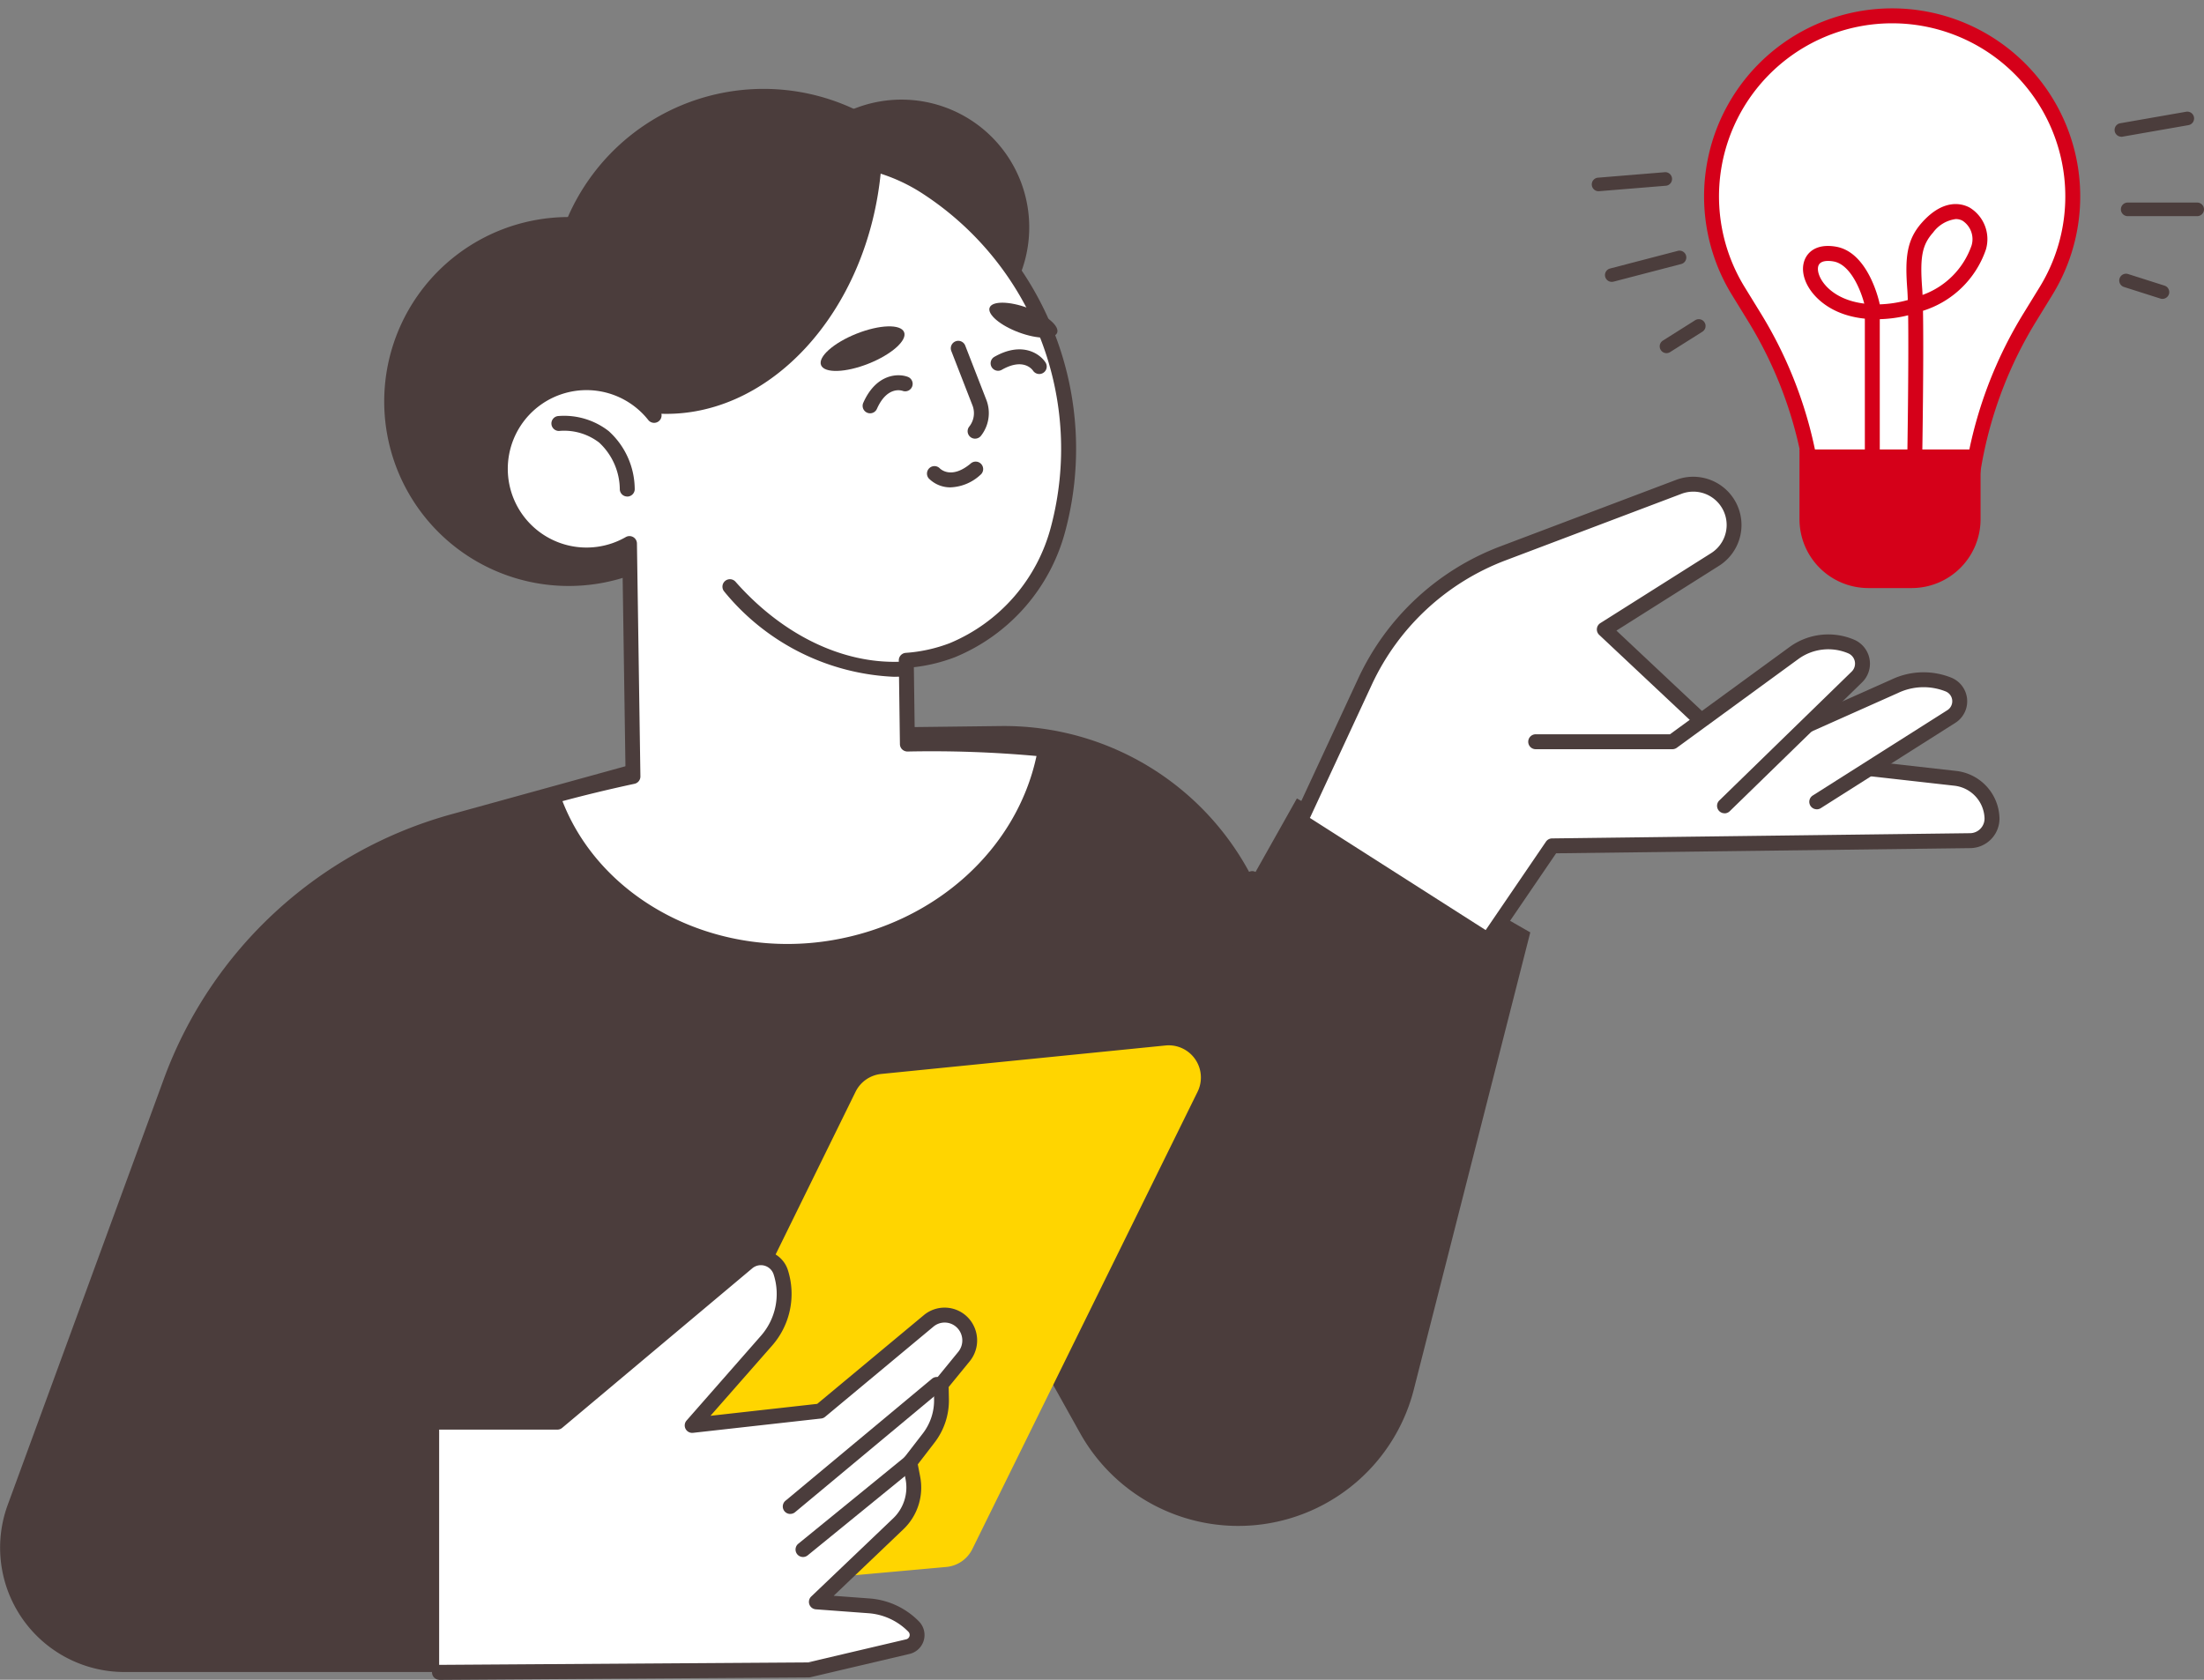 <svg xmlns:xlink="http://www.w3.org/1999/xlink" xmlns="http://www.w3.org/2000/svg" width="131.578" height="100.301" viewBox="0 0 131.578 100.301"><rect x="0" y="0" width="131.578" height="100.301" fill="#808080" stroke="none"/><g id="Groupe_8809" transform="translate(-368.791 -1835.635)"><g id="Groupe_75" transform="translate(-620 -29.5)"><path id="Tracé_4669" d="m2567.812 444.086-2.667 4.742-.033-.064a16.631 16.631 0 0 0-14.979-9l-14.332.172-18.48 5.1a25.5 25.5 0 0 0-17.155 15.806l-9.319 25.43a7.423 7.423 0 0 0 6.969 9.977h19.312l1.585-14.974 2.861 6.675h24.305l5.039-13.042 3.948 7.073a10.816 10.816 0 0 0 19.954-2.715l6.924-27.181Z" transform="translate(-1501.596 1468.724)" fill="#4B3D3C"></path><path id="Tracé_4670" d="m2676.254 434.226 3.59-5.266 24.959-.312a1.319 1.319 0 0 0 1.3-1.387 2.481 2.481 0 0 0-2.2-2.337l-13.05-1.47-7.9-7.42 6.615-4.178a2.436 2.436 0 0 0-2.163-4.338l-10.474 3.963a14.961 14.961 0 0 0-8.276 7.694l-3.654 7.87Z" transform="translate(-1598.393 1486.685)" fill="#FFFFFF"></path><path id="Tracé_4671" d="M2675.7 434.115a.44.44 0 0 1-.25-.078.446.446 0 0 1-.117-.619l3.59-5.266a.444.444 0 0 1 .362-.195l24.959-.312a.874.874 0 0 0 .861-.918 2.028 2.028 0 0 0-1.8-1.917l-13.049-1.47a.443.443 0 0 1-.255-.118l-7.9-7.42a.446.446 0 0 1 .067-.7l6.614-4.178a1.99 1.99 0 0 0-1.767-3.544l-10.474 3.963a14.438 14.438 0 0 0-8.029 7.464l-3.654 7.87a.446.446 0 0 1-.809-.375l3.654-7.87a15.324 15.324 0 0 1 8.522-7.923l10.474-3.963a2.882 2.882 0 0 1 2.559 5.131l-6.128 3.871 7.371 6.925 12.9 1.453a2.916 2.916 0 0 1 2.595 2.756 1.765 1.765 0 0 1-1.74 1.855l-24.727.309-3.46 5.074a.445.445 0 0 1-.369.195" transform="translate(-1597.839 1487.241)" fill="#4B3D3C"></path><path id="Tracé_4672" d="m2728.877 440.848 8.034-5.095a1.078 1.078 0 0 0-.177-1.911 4 4 0 0 0-3.219.109l-8.557 3.815Z" transform="translate(-1631.627 1472.164)" fill="#FFFFFF"></path><path id="Tracé_4673" d="M2728.323 440.74a.446.446 0 0 1-.239-.822l8.034-5.094a.632.632 0 0 0-.1-1.121 3.559 3.559 0 0 0-2.86.1l-8.569 3.821a.446.446 0 0 1-.363-.815l8.557-3.815a4.451 4.451 0 0 1 3.566-.116 1.524 1.524 0 0 1 .25 2.7l-8.034 5.095a.445.445 0 0 1-.239.069" transform="translate(-1631.073 1472.718)" fill="#4B3D3C"></path><path id="Tracé_4674" d="M2696.156 434.442h8.138l7.258-5.3a3.475 3.475 0 0 1 3.417-.387 1.113 1.113 0 0 1 .338 1.82l-7.9 7.693Z" transform="translate(-1615.661 1474.979)" fill="#FFFFFF"></path><path id="Tracé_4675" d="M2706.851 438.167a.446.446 0 0 1-.311-.765l7.9-7.693a.667.667 0 0 0-.2-1.091 3.041 3.041 0 0 0-2.979.337l-7.258 5.3a.446.446 0 0 1-.263.086h-8.14a.446.446 0 1 1 0-.891h7.993l7.141-5.211a3.936 3.936 0 0 1 3.855-.437 1.558 1.558 0 0 1 .473 2.549l-7.9 7.693a.445.445 0 0 1-.311.127" transform="translate(-1615.107 1475.53)" fill="#4B3D3C"></path><path id="Tracé_4676" d="M2722.817 347.767a10.782 10.782 0 0 0-1.566 13.263l.983 1.6a24.992 24.992 0 0 1 3.689 13.067v.377h9.036v-.374a24.978 24.978 0 0 1 3.69-13.067l.982-1.6a10.783 10.783 0 0 0-1.565-13.264 10.782 10.782 0 0 0-15.248 0" transform="translate(-1628.69 1521.47)" fill="#FFFFFF"></path><path id="Tracé_4677" d="M1106.27 1897.992h-9.036a.446.446 0 0 1-.446-.446v-.377a24.529 24.529 0 0 0-3.624-12.835l-.983-1.6a11.228 11.228 0 1 1 19.141 0l-.982 1.6a24.525 24.525 0 0 0-3.624 12.835v.377a.446.446 0 0 1-.446.446m-8.59-.891h8.145a25.426 25.426 0 0 1 3.755-13.232l.983-1.6a10.337 10.337 0 1 0-17.622 0l.983 1.6a25.426 25.426 0 0 1 3.755 13.232m-3.552-27.863Z" fill="#D50019" stroke="#000000" stroke-width="1" stroke-opacity="0"></path><path id="Tracé_4678" d="M2738.139 410.986h-2.587a4.111 4.111 0 0 1-4.111-4.111v-4.165h10.81v4.165a4.112 4.112 0 0 1-4.112 4.111" transform="translate(-1635.221 1489.263)" fill="#D50019"></path><path id="Tracé_4679" d="M2738.583 385.441h-.008a.445.445 0 0 1-.438-.453c0-.067.093-5.528.052-8.52a7.964 7.964 0 0 1-1.694.232v8.146a.446.446 0 1 1-.891 0v-8.178a5.944 5.944 0 0 1-.923-.167c-1.934-.515-2.977-2.034-2.735-3.13.136-.623.716-1.213 1.939-1 1.933.336 2.574 3.271 2.6 3.4a.419.419 0 0 1 .006.043 7.1 7.1 0 0 0 1.677-.258c-.008-.255-.018-.47-.03-.633-.141-1.879-.047-2.954.869-3.986 1.327-1.492 2.439-1.126 2.856-.9a2.205 2.205 0 0 1 .969 2.5 5.8 5.8 0 0 1-3.757 3.661c.052 2.92-.043 8.527-.047 8.809a.446.446 0 0 1-.446.438m-5.177-12.223c-.261 0-.53.07-.59.344-.113.515.49 1.65 2.095 2.077a5.064 5.064 0 0 0 .659.127c-.205-.782-.815-2.34-1.837-2.518a1.942 1.942 0 0 0-.327-.031m7.63-2.5a2 2 0 0 0-1.361.81c-.649.73-.788 1.445-.648 3.326.009.111.016.243.022.394a4.815 4.815 0 0 0 2.926-2.949 1.317 1.317 0 0 0-.536-1.48.834.834 0 0 0-.4-.1" transform="translate(-1635.482 1507.494)" fill="#D50019"></path><path id="Tracé_4680" d="M2779.053 370.441h-4.15a.405.405 0 0 1 0-.811h4.15a.405.405 0 1 1 0 .811" transform="translate(-1659.09 1507.6)" fill="#4B3D3C"></path><path id="Tracé_4681" d="M2774.016 358.939a.405.405 0 0 1-.069-.8l3.952-.691a.405.405 0 1 1 .14.8l-3.952.691a.39.39 0 0 1-.071.006" transform="translate(-1658.598 1514.359)" fill="#4B3D3C"></path><path id="Tracé_4682" d="M2776.856 380.665a.41.41 0 0 1-.123-.019l-2.174-.692a.405.405 0 0 1 .246-.773l2.174.692a.405.405 0 0 1-.123.791" transform="translate(-1658.967 1502.317)" fill="#4B3D3C"></path><path id="Tracé_4683" d="M2705.817 377.944a.405.405 0 0 1-.1-.8l4.015-1.046a.406.406 0 1 1 .205.785l-4.016 1.046a.408.408 0 0 1-.1.013" transform="translate(-1620.793 1504.021)" fill="#4B3D3C"></path><path id="Tracé_4684" d="M2704.03 366.7a.405.405 0 0 1-.032-.809l4-.328a.406.406 0 0 1 .066.808l-4 .327h-.033" transform="translate(-1619.802 1509.853)" fill="#4B3D3C"></path><path id="Tracé_4685" d="M2713.119 387.284a.406.406 0 0 1-.217-.748l1.929-1.217a.405.405 0 1 1 .433.685l-1.929 1.217a.4.4 0 0 1-.215.063" transform="translate(-1624.84 1498.938)" fill="#4B3D3C"></path><path id="Tracé_4686" d="M2589.386 365.021a12.745 12.745 0 1 1-14.69-10.445 12.745 12.745 0 0 1 14.69 10.445" transform="translate(-1542.443 1516.045)" fill="#4B3D3C"></path><path id="Tracé_4687" d="M2609.184 362.193a7.626 7.626 0 1 1-8.79-6.25 7.626 7.626 0 0 1 8.79 6.25" transform="translate(-1559.054 1515.247)" fill="#4B3D3C"></path><path id="Tracé_4688" d="M2563.731 380.747a11.015 11.015 0 1 1-12.7-9.026 11.015 11.015 0 0 1 12.7 9.026" transform="translate(-1530.126 1506.528)" fill="#4B3D3C"></path><path id="Tracé_4689" d="M2570.553 414.976a.446.446 0 0 1-.074-.885 4.69 4.69 0 0 0 2.246-1.04 4.753 4.753 0 0 0 .8-.868.446.446 0 0 1 .726.517 5.652 5.652 0 0 1-.948 1.032 5.583 5.583 0 0 1-2.673 1.238.427.427 0 0 1-.075.006" transform="translate(-1545.789 1484.116)" fill="#4B3D3C"></path><path id="Tracé_4690" d="M2584.453 393.037c6.2-2.379 8.754-10.749 5.706-18.694s-10.546-12.458-16.746-10.079c-5.177 1.985-7.809 8.148-6.764 14.752a5.131 5.131 0 0 0-4.9-1.864 5.137 5.137 0 0 0 1.74 10.126 5.111 5.111 0 0 0 1.691-.609l.207 13.91a85.85 85.85 0 0 0-4.792 1.169c2.185 6.35 9.245 10.31 16.751 9.042 6.671-1.127 11.651-6.039 12.663-11.832a69.283 69.283 0 0 0-8.236-.318l-.067-5a9.536 9.536 0 0 0 2.75-.605" transform="translate(-1538.797 1510.927)" fill="#FFFFFF"></path><path id="Tracé_4691" d="M2574.053 410.907c-6.519 0-12.448-3.8-14.436-9.572a.445.445 0 0 1 .3-.574c1.4-.387 2.9-.756 4.46-1.1l-.191-12.843a5.459 5.459 0 0 1-1.182.34 5.583 5.583 0 0 1-6.468-4.8 5.639 5.639 0 0 1 4.577-6.208 5.575 5.575 0 0 1 4.379 1.09c-.574-6.434 2.279-12.066 7.2-13.955a11.238 11.238 0 0 1 9.945 1.2 19.062 19.062 0 0 1 8 20.858 11.239 11.239 0 0 1-6.588 7.546 9.96 9.96 0 0 1-2.458.6l.055 4.14a68.807 68.807 0 0 1 7.842.327.446.446 0 0 1 .394.52c-1.075 6.16-6.31 11.06-13.027 12.194a16.837 16.837 0 0 1-2.811.236m-13.429-9.415c2.307 5.925 9.129 9.475 16.092 8.3 6.171-1.043 11.015-5.431 12.206-11a69.309 69.309 0 0 0-7.7-.268.462.462 0 0 1-.319-.126.443.443 0 0 1-.135-.314l-.067-5a.447.447 0 0 1 .414-.451 9.124 9.124 0 0 0 2.622-.577 10.37 10.37 0 0 0 6.054-6.974 18.172 18.172 0 0 0-7.61-19.833 10.368 10.368 0 0 0-9.165-1.134c-4.852 1.862-7.517 7.728-6.483 14.267a.445.445 0 0 1-.788.348 4.7 4.7 0 1 0-1.344 6.989.446.446 0 0 1 .667.38l.207 13.91a.445.445 0 0 1-.352.442c-1.5.323-2.943.671-4.3 1.036" transform="translate(-1538.243 1511.486)" fill="#4B3D3C"></path><path id="Tracé_4692" d="M2568.8 403.013a.445.445 0 0 1-.444-.411 3.855 3.855 0 0 0-1.231-2.809 3.43 3.43 0 0 0-2.343-.7.446.446 0 1 1-.1-.886 4.333 4.333 0 0 1 3.012.9 4.7 4.7 0 0 1 1.552 3.428.446.446 0 0 1-.41.479h-.035" transform="translate(-1542.563 1491.77)" fill="#4B3D3C"></path><path id="Tracé_4693" d="M2576.808 378.549c.121.014.241.032.362.041 6.787.557 12.886-6 13.623-14.643.008-.1.012-.194.019-.292a10.462 10.462 0 0 0-7.016.087c-5.249 2.006-7.953 8.166-6.989 14.806" transform="translate(-1549.396 1511.224)" fill="#4B3D3C"></path><path id="Tracé_4694" d="M2597.411 425.91a13.859 13.859 0 0 1-10.159-5.1.446.446 0 0 1 .668-.59c2.807 3.184 6.4 4.93 9.881 4.788a.445.445 0 1 1 .036.89 10.09 10.09 0 0 1-.426.009" transform="translate(-1555.231 1479.638)" fill="#4B3D3C"></path><path id="Tracé_4695" d="M2622.932 383.34c-.15.4.632 1.064 1.745 1.478s2.137.424 2.287.022-.631-1.064-1.745-1.478-2.137-.424-2.286-.022" transform="translate(-1575.061 1500.164)" fill="#4B3D3C"></path><path id="Tracé_4696" d="M2600.342 388.532c.2.494 1.465.455 2.834-.089s2.32-1.385 2.124-1.88-1.466-.455-2.835.089-2.32 1.385-2.123 1.88" transform="translate(-1562.534 1498.406)" fill="#4B3D3C"></path><path id="Tracé_4697" d="M2619.2 393.99a.445.445 0 0 1-.349-.722 1.282 1.282 0 0 0 .19-1.27l-1.263-3.247a.446.446 0 0 1 .831-.324l1.263 3.247a2.195 2.195 0 0 1-.322 2.146.446.446 0 0 1-.35.169" transform="translate(-1572.196 1497.338)" fill="#4B3D3C"></path><path id="Tracé_4698" d="M2606.388 395.042a.446.446 0 0 1-.407-.627c.772-1.742 2.086-1.773 2.673-1.544a.446.446 0 0 1-.318.833c-.1-.034-.94-.28-1.541 1.073a.445.445 0 0 1-.407.265" transform="translate(-1565.653 1494.772)" fill="#4B3D3C"></path><path id="Tracé_4699" d="M2625.977 390.768a.445.445 0 0 1-.373-.2c-.06-.087-.594-.781-1.877-.044a.446.446 0 0 1-.444-.773c1.652-.949 2.73-.2 3.069.332a.446.446 0 0 1-.375.686" transform="translate(-1575.142 1496.699)" fill="#4B3D3C"></path><path id="Tracé_4700" d="M2615.963 405.887a1.806 1.806 0 0 1-1.312-.536.446.446 0 0 1 .652-.607c.073.074.72.668 1.856-.283a.446.446 0 1 1 .572.684 2.769 2.769 0 0 1-1.769.741" transform="translate(-1570.415 1488.349)" fill="#4B3D3C"></path><path id="Tracé_4701" d="M2641.665 477.2a.405.405 0 0 1-.375-.56l7.114-17.191a.405.405 0 0 1 .749.31l-7.114 17.191a.405.405 0 0 1-.375.25" transform="translate(-1585.231 1457.952)" fill="#4B3D3C"></path><path id="Tracé_4702" d="M2537.6 532.933h-12.153a.446.446 0 0 1 0-.891h12.153a.446.446 0 1 1 0 .891" transform="translate(-1520.784 1417.57)" fill="#4B3D3C"></path><path id="Tracé_4703" d="m2580.795 500.166 7.29-14.84a1.924 1.924 0 0 1 1.535-1.066l16.969-1.7a1.923 1.923 0 0 1 1.916 2.762l-13.449 27.31a1.923 1.923 0 0 1-1.552 1.066l-16.914 1.527a1.922 1.922 0 0 1-1.895-2.769Z" transform="translate(-1548.218 1445.002)" fill="#FFD500"></path><path id="Tracé_4704" d="m2549.214 535.762 22.071-.147 5.912-1.39a.715.715 0 0 0 .347-1.2 4.163 4.163 0 0 0-2.666-1.239l-3.143-.233 4.884-4.659a3.009 3.009 0 0 0 .877-2.75l-.179-.922 1.124-1.455a3.667 3.667 0 0 0 .764-2.314l-.018-.882 1.361-1.665a1.522 1.522 0 0 0-.139-2.075 1.488 1.488 0 0 0-1.969-.057l-6.47 5.389-7.648.854 4.446-5.067a4.215 4.215 0 0 0 .841-4.081 1.249 1.249 0 0 0-2-.565l-11.338 9.682-7.057-.205Z" transform="translate(-1534.206 1429.229)" fill="#FFFFFF"></path><path id="Tracé_4705" d="M2548.659 535.653a.446.446 0 0 1 0-.891l22.021-.147 5.862-1.378a.27.27 0 0 0 .132-.451 3.713 3.713 0 0 0-2.381-1.107l-3.143-.233a.445.445 0 0 1-.275-.767l4.883-4.659a2.553 2.553 0 0 0 .747-2.344l-.178-.921a.445.445 0 0 1 .085-.357l1.124-1.455a3.232 3.232 0 0 0 .671-2.034l-.017-.882a.444.444 0 0 1 .1-.291l1.361-1.665a1.079 1.079 0 0 0-.1-1.468 1.043 1.043 0 0 0-1.379-.039l-6.47 5.388a.441.441 0 0 1-.236.1l-7.648.855a.445.445 0 0 1-.385-.737l4.446-5.067a3.786 3.786 0 0 0 .751-3.65.8.8 0 0 0-1.285-.362L2556 520.615a.444.444 0 0 1-.286.1h-7.057a.446.446 0 1 1 0-.891h6.895l11.213-9.415a1.7 1.7 0 0 1 2.71.767 4.683 4.683 0 0 1-.93 4.514l-3.687 4.2 6.373-.712 6.367-5.3a1.937 1.937 0 0 1 2.558.073 1.973 1.973 0 0 1 .179 2.683l-1.257 1.538.014.718a4.128 4.128 0 0 1-.857 2.6l-1 1.3.14.724a3.439 3.439 0 0 1-1.006 3.157l-4.157 3.967 2.141.159a4.6 4.6 0 0 1 2.952 1.372 1.16 1.16 0 0 1-.564 1.941l-5.911 1.39a.439.439 0 0 1-.1.012l-22.071.147Z" transform="translate(-1533.652 1429.784)" fill="#4B3D3C"></path><path id="Tracé_4706" d="M2595.694 535.169a.446.446 0 0 1-.286-.788l8.74-7.28a.446.446 0 1 1 .571.685l-8.74 7.28a.444.444 0 0 1-.285.1" transform="translate(-1559.725 1420.366)" fill="#4B3D3C"></path><path id="Tracé_4707" d="M2597.4 543.519a.446.446 0 0 1-.282-.791l6.381-5.2a.446.446 0 1 1 .563.691l-6.381 5.2a.445.445 0 0 1-.281.1" transform="translate(-1560.67 1414.587)" fill="#4B3D3C"></path><path id="Tracé_4708" d="m2545.526 507.768-5.335 11.461Z" transform="translate(-1529.205 1431.026)" fill="#4B3D3C"></path><path id="Tracé_4709" d="M2539.636 519.121a.446.446 0 0 1-.4-.634l5.336-11.461a.446.446 0 0 1 .808.376l-5.335 11.461a.446.446 0 0 1-.4.258" transform="translate(-1528.65 1431.58)" fill="#4B3D3C"></path></g></g></svg>